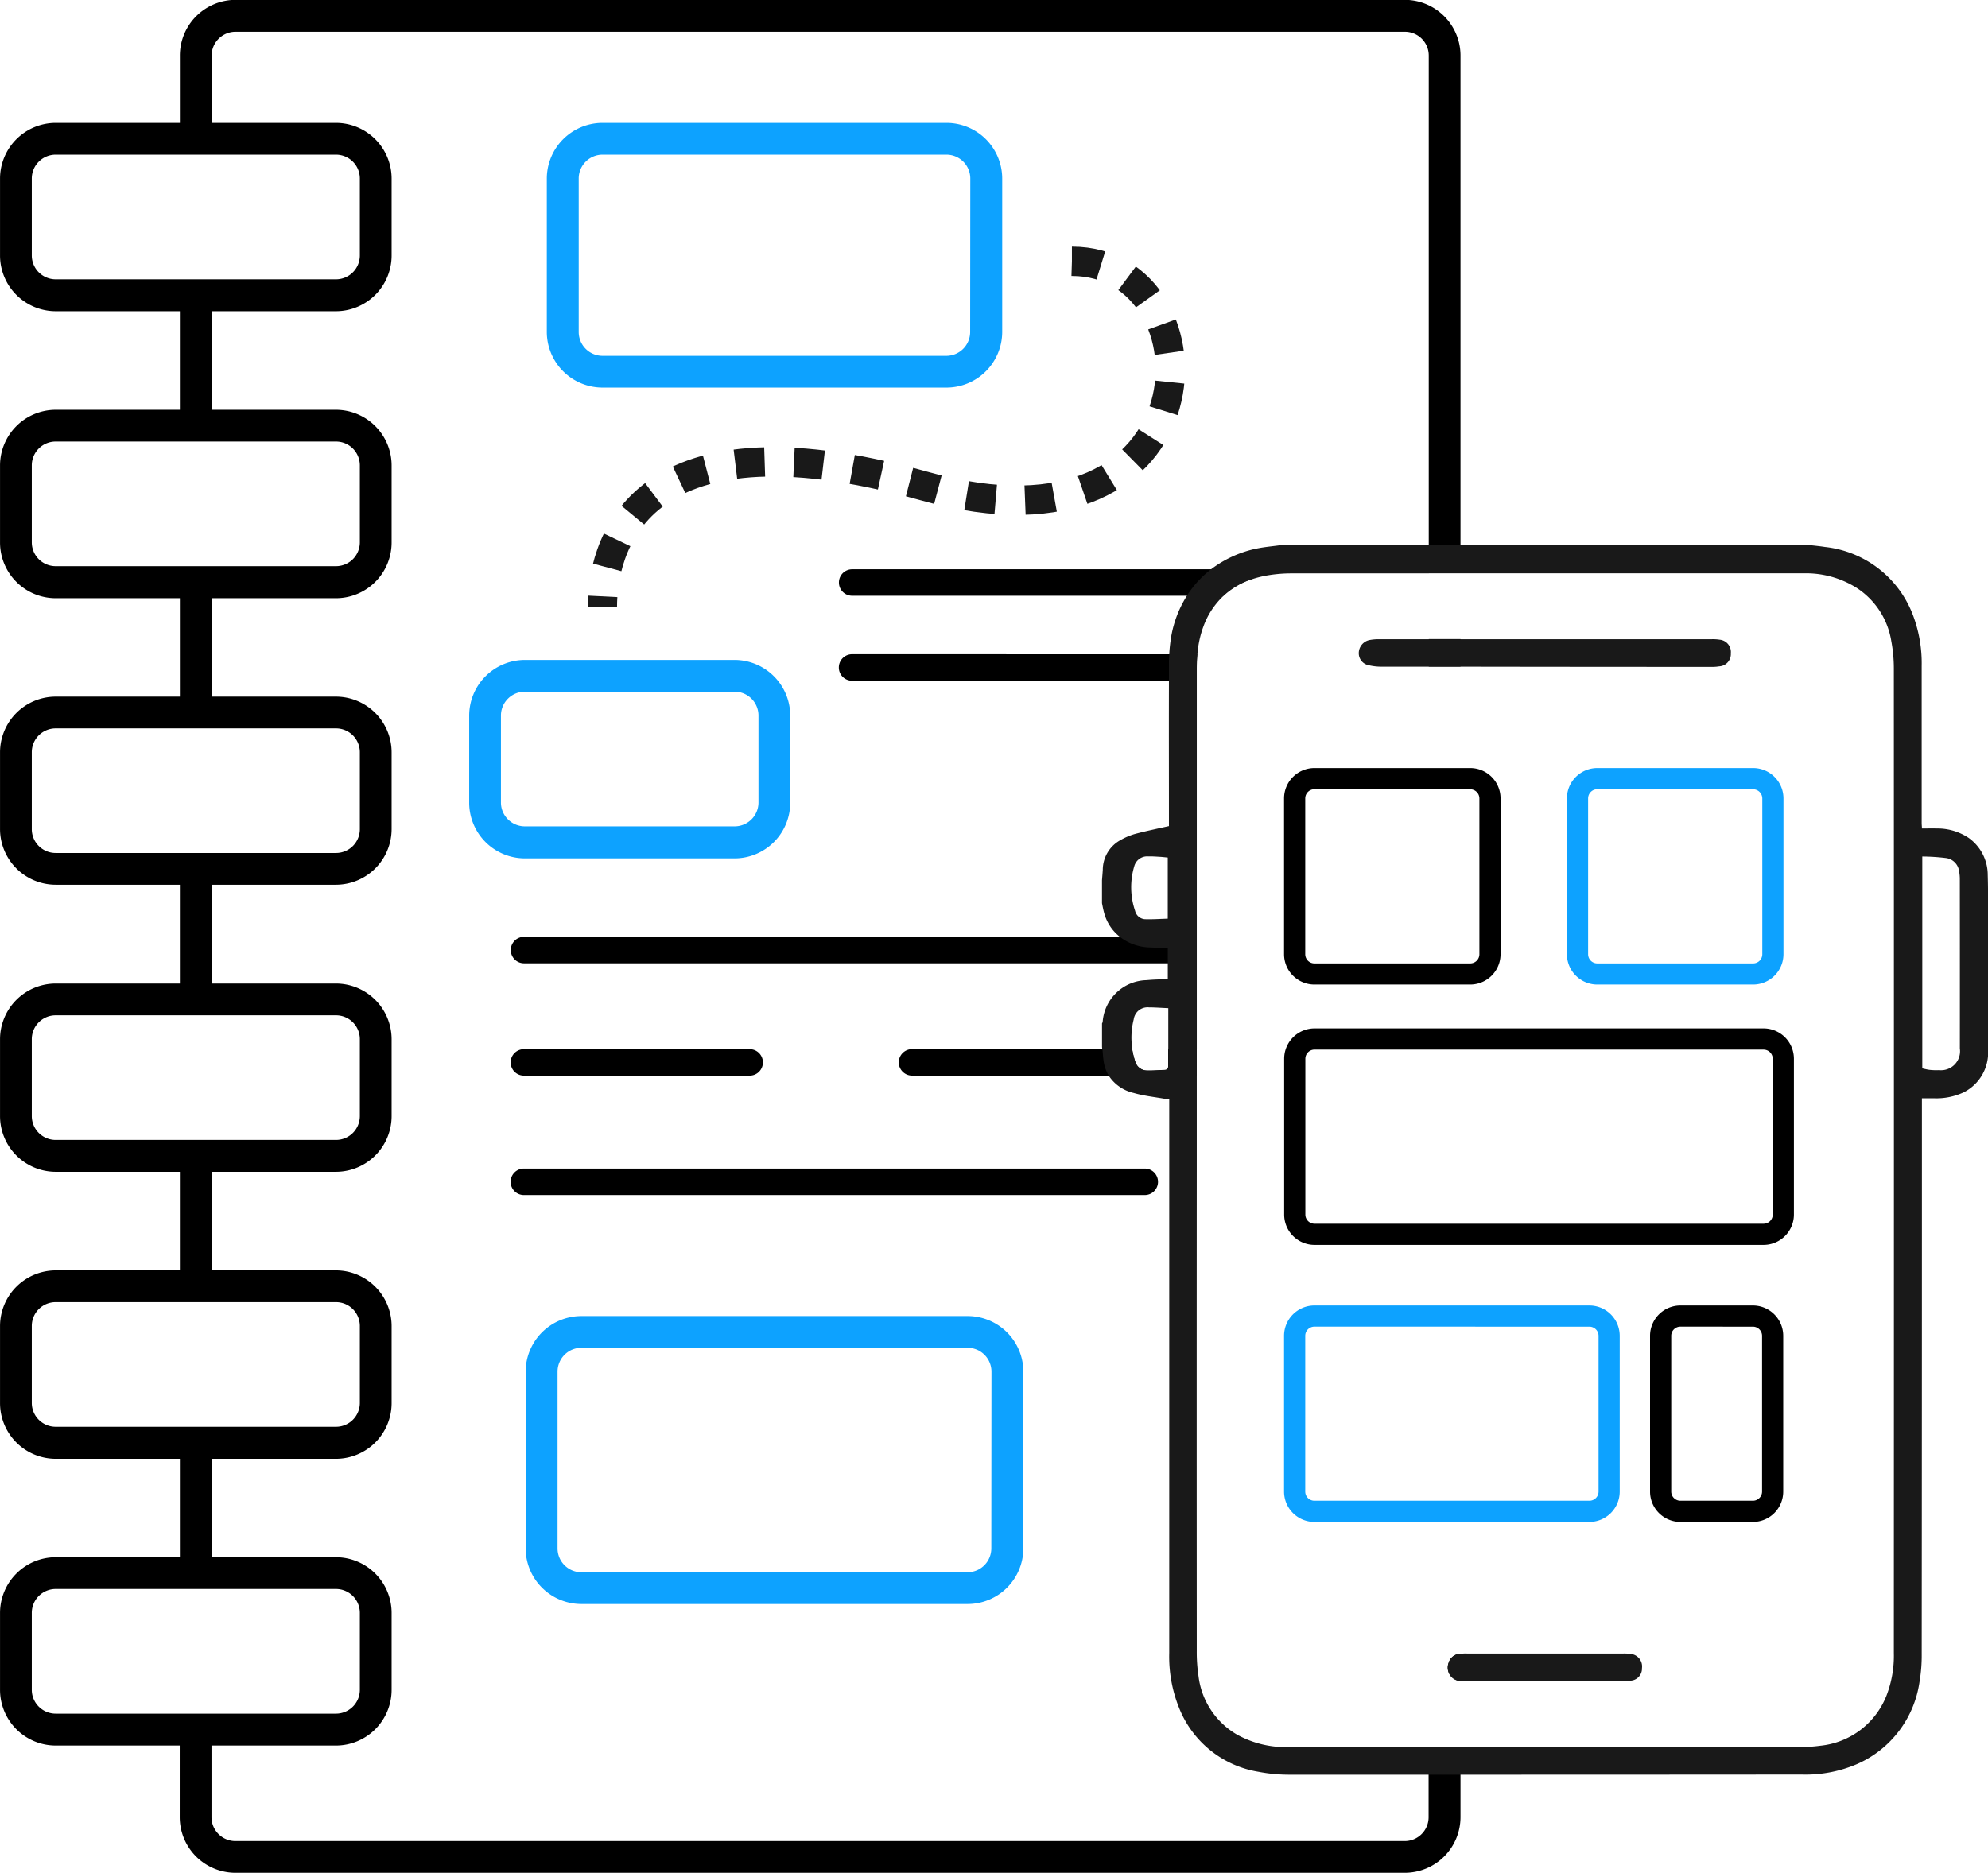 <svg xmlns="http://www.w3.org/2000/svg" width="67.735" height="63.827" viewBox="0 0 67.735 63.827"><g id="Group_2036" data-name="Group 2036" transform="translate(-1031.035 -1709.468)"><g id="Group_2035" data-name="Group 2035" transform="translate(2180.365 2621.778)"><g id="Group_2025" data-name="Group 2025" transform="translate(-1149.33 -912.31)"><g id="Group_1981" data-name="Group 1981" transform="translate(6.129 49.166)"><g id="Group_1980" data-name="Group 1980"><rect id="Rectangle_961" data-name="Rectangle 961" width="1.082" height="4.448"></rect></g></g><g id="Group_1983" data-name="Group 1983" transform="translate(6.129 29.614)"><g id="Group_1982" data-name="Group 1982"><rect id="Rectangle_962" data-name="Rectangle 962" width="1.082" height="4.446"></rect></g></g><g id="Group_1985" data-name="Group 1985" transform="translate(6.129 10.061)"><g id="Group_1984" data-name="Group 1984"><rect id="Rectangle_963" data-name="Rectangle 963" width="1.082" height="4.446"></rect></g></g><g id="Group_1990" data-name="Group 1990" transform="translate(6.129 0)"><g id="Group_1986" data-name="Group 1986"><path id="Path_23023" data-name="Path 23023" d="M-1071.707-910.415v17.637h-1.082v-17.637a.812.812,0,0,0-.811-.813h-39.845a.815.815,0,0,0-.813.813v2.836h-1.082v-2.836a1.9,1.9,0,0,1,1.9-1.9h39.845A1.9,1.9,0,0,1-1071.707-910.415Z" transform="translate(1115.34 912.31)"></path></g><g id="Group_1987" data-name="Group 1987" transform="translate(42.552 21.783)"><path id="Path_23024" data-name="Path 23024" d="M-878.258-791.5v.938c-.361,0-.721,0-1.082,0v-.938Q-878.8-791.5-878.258-791.5Z" transform="translate(879.34 791.497)"></path></g><g id="Group_1988" data-name="Group 1988" transform="translate(43.211 56.361)"><path id="Path_23025" data-name="Path 23025" d="M-875.259-599.72v.925a.457.457,0,0,1-.4-.629A.422.422,0,0,1-875.259-599.72Z" transform="translate(875.681 599.72)"></path></g><g id="Group_1989" data-name="Group 1989" transform="translate(0 58.945)"><path id="Path_23026" data-name="Path 23026" d="M-1071.707-584.79v2.387a1.9,1.9,0,0,1-1.893,1.895h-39.845a1.9,1.9,0,0,1-1.9-1.895v-2.988h1.082v2.988a.816.816,0,0,0,.813.813h39.845a.813.813,0,0,0,.811-.813v-2.387Z" transform="translate(1115.34 585.39)"></path></g></g><g id="Group_1992" data-name="Group 1992" transform="translate(6.129 19.837)"><g id="Group_1991" data-name="Group 1991"><rect id="Rectangle_964" data-name="Rectangle 964" width="1.082" height="4.446"></rect></g></g><g id="Group_1994" data-name="Group 1994" transform="translate(6.129 39.39)"><g id="Group_1993" data-name="Group 1993"><rect id="Rectangle_965" data-name="Rectangle 965" width="1.082" height="4.446"></rect></g></g><g id="Group_1996" data-name="Group 1996" transform="translate(0 4.188)"><g id="Group_1995" data-name="Group 1995"><path id="Path_23027" data-name="Path 23027" d="M-1137.882-889.08h-9.552a1.9,1.9,0,0,0-1.895,1.895v2.623a1.9,1.9,0,0,0,1.895,1.9h9.552a1.9,1.9,0,0,0,1.895-1.9v-2.623A1.9,1.9,0,0,0-1137.882-889.08Zm.813,4.518a.814.814,0,0,1-.813.813h-9.552a.814.814,0,0,1-.813-.813v-2.623a.815.815,0,0,1,.813-.813h9.552a.815.815,0,0,1,.813.813Z" transform="translate(1149.33 889.08)"></path></g></g><g id="Group_1998" data-name="Group 1998" transform="translate(18.631 4.188)"><g id="Group_1997" data-name="Group 1997"><path id="Path_23028" data-name="Path 23028" d="M-1032.389-889.08H-1044.1a1.9,1.9,0,0,0-1.9,1.895v5.231a1.9,1.9,0,0,0,1.9,1.895h11.716a1.9,1.9,0,0,0,1.9-1.895v-5.231A1.9,1.9,0,0,0-1032.389-889.08Zm.813,7.126a.813.813,0,0,1-.813.813H-1044.1a.813.813,0,0,1-.813-.813v-5.231a.815.815,0,0,1,.813-.813h11.716a.815.815,0,0,1,.813.813Z" transform="translate(1046 889.08)" fill="#0da2ff"></path></g></g><g id="Group_2000" data-name="Group 2000" transform="translate(17.91 44.852)"><g id="Group_1999" data-name="Group 1999"><path id="Path_23029" data-name="Path 23029" d="M-1034.947-663.55H-1048.1a1.9,1.9,0,0,0-1.9,1.895v6.024a1.9,1.9,0,0,0,1.9,1.895h13.158a1.9,1.9,0,0,0,1.9-1.895v-6.024A1.9,1.9,0,0,0-1034.947-663.55Zm.813,7.919a.813.813,0,0,1-.813.813H-1048.1a.813.813,0,0,1-.813-.813v-6.024a.813.813,0,0,1,.813-.813h13.158a.813.813,0,0,1,.813.813Z" transform="translate(1050 663.55)" fill="#0da2ff"></path></g></g><g id="Group_2002" data-name="Group 2002" transform="translate(15.986 22.491)"><g id="Group_2001" data-name="Group 2001"><path id="Path_23030" data-name="Path 23030" d="M-1051.626-787.57h-7.149a1.9,1.9,0,0,0-1.895,1.9v2.964a1.9,1.9,0,0,0,1.895,1.9h7.149a1.9,1.9,0,0,0,1.895-1.9v-2.964A1.9,1.9,0,0,0-1051.626-787.57Zm.813,4.859a.813.813,0,0,1-.813.813h-7.149a.814.814,0,0,1-.813-.813v-2.964a.814.814,0,0,1,.813-.813h7.149a.813.813,0,0,1,.813.813Z" transform="translate(1060.67 787.57)" fill="#0da2ff"></path></g></g><g id="Group_2004" data-name="Group 2004" transform="translate(0 13.966)"><g id="Group_2003" data-name="Group 2003"><path id="Path_23031" data-name="Path 23031" d="M-1137.882-834.85h-9.552a1.9,1.9,0,0,0-1.895,1.9v2.622a1.9,1.9,0,0,0,1.895,1.9h9.552a1.9,1.9,0,0,0,1.895-1.9v-2.622A1.9,1.9,0,0,0-1137.882-834.85Zm.813,4.517a.813.813,0,0,1-.813.813h-9.552a.813.813,0,0,1-.813-.813v-2.622a.813.813,0,0,1,.813-.813h9.552a.813.813,0,0,1,.813.813Z" transform="translate(1149.33 834.85)"></path></g></g><g id="Group_2006" data-name="Group 2006" transform="translate(0 23.742)"><g id="Group_2005" data-name="Group 2005"><path id="Path_23032" data-name="Path 23032" d="M-1137.882-780.63h-9.552a1.9,1.9,0,0,0-1.895,1.895v2.623a1.9,1.9,0,0,0,1.895,1.893h9.552a1.9,1.9,0,0,0,1.895-1.893v-2.623A1.9,1.9,0,0,0-1137.882-780.63Zm.813,4.518a.813.813,0,0,1-.813.811h-9.552a.813.813,0,0,1-.813-.811v-2.623a.813.813,0,0,1,.813-.813h9.552a.813.813,0,0,1,.813.813Z" transform="translate(1149.33 780.63)"></path></g></g><g id="Group_2008" data-name="Group 2008" transform="translate(0 33.52)"><g id="Group_2007" data-name="Group 2007"><path id="Path_23033" data-name="Path 23033" d="M-1137.882-726.4h-9.552a1.9,1.9,0,0,0-1.895,1.893v2.623a1.9,1.9,0,0,0,1.895,1.9h9.552a1.9,1.9,0,0,0,1.895-1.9v-2.623A1.9,1.9,0,0,0-1137.882-726.4Zm.813,4.517a.814.814,0,0,1-.813.813h-9.552a.814.814,0,0,1-.813-.813v-2.623a.813.813,0,0,1,.813-.811h9.552a.813.813,0,0,1,.813.811Z" transform="translate(1149.33 726.4)"></path></g></g><g id="Group_2010" data-name="Group 2010" transform="translate(0 43.296)"><g id="Group_2009" data-name="Group 2009"><path id="Path_23034" data-name="Path 23034" d="M-1137.882-672.18h-9.552a1.9,1.9,0,0,0-1.895,1.9v2.622a1.9,1.9,0,0,0,1.895,1.9h9.552a1.9,1.9,0,0,0,1.895-1.9v-2.622A1.9,1.9,0,0,0-1137.882-672.18Zm.813,4.517a.813.813,0,0,1-.813.813h-9.552a.813.813,0,0,1-.813-.813v-2.622a.813.813,0,0,1,.813-.813h9.552a.813.813,0,0,1,.813.813Z" transform="translate(1149.33 672.18)"></path></g></g><g id="Group_2012" data-name="Group 2012" transform="translate(0 53.072)"><g id="Group_2011" data-name="Group 2011"><path id="Path_23035" data-name="Path 23035" d="M-1137.882-617.96h-9.552a1.9,1.9,0,0,0-1.895,1.9v2.623a1.9,1.9,0,0,0,1.895,1.895h9.552a1.9,1.9,0,0,0,1.895-1.895v-2.623A1.9,1.9,0,0,0-1137.882-617.96Zm.813,4.518a.814.814,0,0,1-.813.813h-9.552a.814.814,0,0,1-.813-.813v-2.623a.815.815,0,0,1,.813-.813h9.552a.815.815,0,0,1,.813.813Z" transform="translate(1149.33 617.96)"></path></g></g><g id="Group_2014" data-name="Group 2014" transform="translate(17.399 39.827)"><g id="Group_2013" data-name="Group 2013"><path id="Path_23036" data-name="Path 23036" d="M-1031.226-690.52h-21.156a.451.451,0,0,1-.451-.451.451.451,0,0,1,.451-.451h21.156a.451.451,0,0,1,.451.451A.451.451,0,0,1-1031.226-690.52Z" transform="translate(1052.832 691.421)"></path></g></g><g id="Group_2016" data-name="Group 2016" transform="translate(17.399 35.757)"><g id="Group_2015" data-name="Group 2015"><path id="Path_23037" data-name="Path 23037" d="M-1044.688-713.09h-7.693a.451.451,0,0,1-.451-.451.451.451,0,0,1,.451-.451h7.693a.451.451,0,0,1,.451.451A.451.451,0,0,1-1044.688-713.09Z" transform="translate(1052.832 713.992)"></path></g></g><g id="Group_2018" data-name="Group 2018" transform="translate(30.621 35.758)"><g id="Group_2017" data-name="Group 2017"><path id="Path_23038" data-name="Path 23038" d="M-969.347-713.99v.9h-9.7a.451.451,0,0,1-.451-.451.451.451,0,0,1,.451-.451h7.5a2.558,2.558,0,0,0,.1.409.42.42,0,0,0,.4.319c.2.007.4-.014.6-.02.1,0,.128-.045.128-.142,0-.189,0-.379,0-.566Z" transform="translate(979.5 713.99)"></path></g></g><g id="Group_2020" data-name="Group 2020" transform="translate(17.399 31.932)"><g id="Group_2019" data-name="Group 2019"><path id="Path_23039" data-name="Path 23039" d="M-1029.457-735.161c0,.269,0,.537,0,.8a.453.453,0,0,1-.2.049h-22.718a.451.451,0,0,1-.451-.451.451.451,0,0,1,.451-.451h22.718A.453.453,0,0,1-1029.457-735.161Z" transform="translate(1052.83 735.21)"></path></g></g><g id="Group_2022" data-name="Group 2022" transform="translate(28.582 19.402)"><g id="Group_2021" data-name="Group 2021"><path id="Path_23040" data-name="Path 23040" d="M-976.712-804.377a2.617,2.617,0,0,0-1,.579h-12.645a.45.45,0,0,1-.451-.451.449.449,0,0,1,.451-.451h13.214A.448.448,0,0,1-976.712-804.377Z" transform="translate(990.81 804.7)"></path></g></g><g id="Group_2024" data-name="Group 2024" transform="translate(28.582 22.298)"><g id="Group_2023" data-name="Group 2023"><path id="Path_23041" data-name="Path 23041" d="M-978.6-788.64c-.016.175-.022.352-.022.53v.371h-11.738a.449.449,0,0,1-.451-.451.45.45,0,0,1,.451-.451Z" transform="translate(990.81 788.64)"></path></g></g></g><g id="Group_2029" data-name="Group 2029" transform="translate(-1111.787 -893.73)"><g id="Group_2026" data-name="Group 2026" transform="translate(0 0)"><path id="Path_23042" data-name="Path 23042" d="M-935.021-809.26c-.27.038-.545.06-.811.115a3.853,3.853,0,0,0-1.558.707,3.531,3.531,0,0,0-.822.9,3.827,3.827,0,0,0-.559,1.545c-.02.148-.036.3-.043.449q-.011.149-.011.3c0,.2,0,.4,0,.6-.005,1.61,0,3.222,0,4.832v.126c-.4.09-.784.168-1.161.269a2.24,2.24,0,0,0-.514.222,1.159,1.159,0,0,0-.579,1c-.007.119-.018.238-.027.357v.779c.023.112.043.225.074.335a1.542,1.542,0,0,0,.534.81,1.7,1.7,0,0,0,1.021.361c.2.007.4.022.613.034v1.046c-.243.013-.481.014-.719.038a1.535,1.535,0,0,0-1.5,1.424.232.232,0,0,1-.022.05v.779c0,.031.005.063.007.094h1.026a2.525,2.525,0,0,1,.047-1.012.483.483,0,0,1,.528-.413c.209,0,.42.018.655.027V-793c0,.307,0,.613,0,.92h.966q0-1.485,0-2.973c0-.267,0-.535,0-.8q0-4.389,0-8.781v-.371c0-.179.005-.355.022-.53a3.412,3.412,0,0,1,.2-.943,2.692,2.692,0,0,1,.685-1.051,2.616,2.616,0,0,1,1-.579,3.625,3.625,0,0,1,.548-.13,4.827,4.827,0,0,1,.774-.061q2.339,0,4.679,0v-.952Zm-4.987,10.948a.455.455,0,0,1,.48-.341c.135-.005.27.007.4.014.085.005.171.016.263.025v2.084c-.26.007-.521.027-.783.018a.371.371,0,0,1-.33-.285A2.5,2.5,0,0,1-940.008-798.312Zm29.081.3a1.552,1.552,0,0,0-.642-1.266,1.912,1.912,0,0,0-1.1-.326c-.162-.005-.325,0-.5,0,0-.06-.009-.121-.009-.18,0-1.785,0-3.568,0-5.353a4.645,4.645,0,0,0-.276-1.682,3.622,3.622,0,0,0-3.022-2.38c-.157-.025-.314-.04-.471-.058h-18.065c-.27.038-.545.06-.811.115a3.853,3.853,0,0,0-1.558.707,3.531,3.531,0,0,0-.822.9,3.827,3.827,0,0,0-.559,1.545c-.02.148-.036.3-.043.449q-.011.149-.011.3c0,.2,0,.4,0,.6-.005,1.61,0,3.222,0,4.832v.126c-.4.09-.784.168-1.161.269a2.24,2.24,0,0,0-.514.222,1.159,1.159,0,0,0-.579,1c-.007.119-.018.238-.027.357v.779c.023.112.043.225.074.335a1.542,1.542,0,0,0,.534.81,1.7,1.7,0,0,0,1.021.361c.2.007.4.022.613.034v1.046c-.243.013-.481.014-.719.038a1.535,1.535,0,0,0-1.5,1.424.232.232,0,0,1-.022.05v.779c0,.031.005.063.007.094.009.117.016.233.031.35a1.348,1.348,0,0,0,.18.552,1.378,1.378,0,0,0,.848.591c.344.1.7.137,1.06.2.045.007.094.011.155.016v.206q0,9.336,0,18.67a4.69,4.69,0,0,0,.388,1.992,3.523,3.523,0,0,0,2.649,2.052,5.51,5.51,0,0,0,1.075.1q2.372,0,4.746,0h1.082q5.8,0,11.6-.005a4.441,4.441,0,0,0,1.909-.364,3.618,3.618,0,0,0,2.115-2.8,5.362,5.362,0,0,0,.074-.947q.008-9.363.007-18.728v-.209h.407a2.206,2.206,0,0,0,1.01-.2,1.518,1.518,0,0,0,.838-1.442c.016-1.543.009-3.087.009-4.63C-910.918-797.12-910.913-797.569-910.927-798.015Zm-29.081-.3a.455.455,0,0,1,.48-.341c.135-.005.27.007.4.014.085.005.171.016.263.025v2.084c-.26.007-.521.027-.783.018a.371.371,0,0,1-.33-.285A2.5,2.5,0,0,1-940.008-798.312Zm-.022,5.218a.483.483,0,0,1,.528-.413c.209,0,.42.018.655.027V-793c0,.307,0,.613,0,.92,0,.188,0,.377,0,.566,0,.1-.031.139-.128.142-.2.005-.4.027-.6.02a.42.42,0,0,1-.4-.319,2.558,2.558,0,0,1-.1-.409A2.525,2.525,0,0,1-940.03-793.094Zm25.659,23.027a2.716,2.716,0,0,1-2.27,1.724,5.285,5.285,0,0,1-.792.045q-5.728,0-11.458,0h-1.082q-2.385,0-4.773,0a3.415,3.415,0,0,1-1.758-.424,2.675,2.675,0,0,1-1.314-2,5.491,5.491,0,0,1-.059-.86q-.005-8.363,0-16.723v-3.777q0-1.485,0-2.973c0-.267,0-.535,0-.8q0-4.389,0-8.781v-.371c0-.179.005-.355.022-.53a3.412,3.412,0,0,1,.2-.943,2.692,2.692,0,0,1,.685-1.051,2.616,2.616,0,0,1,1-.579,3.625,3.625,0,0,1,.548-.13,4.827,4.827,0,0,1,.774-.061q2.339,0,4.679,0h1.082q5.842,0,11.684,0a3.243,3.243,0,0,1,1.8.49,2.665,2.665,0,0,1,1.192,1.832,5.031,5.031,0,0,1,.085.916q.005,16.779,0,33.56A3.766,3.766,0,0,1-914.371-770.068Zm2.494-22.04a.648.648,0,0,1-.707.739,2.066,2.066,0,0,1-.317-.009c-.085-.009-.168-.032-.256-.051v-7.221a7.166,7.166,0,0,1,.82.054.519.519,0,0,1,.436.46,1.375,1.375,0,0,1,.023.243Q-911.875-795-911.877-792.108Zm-23.144-17.152c-.27.038-.545.06-.811.115a3.853,3.853,0,0,0-1.558.707,3.531,3.531,0,0,0-.822.9,3.827,3.827,0,0,0-.559,1.545c-.02.148-.036.3-.043.449q-.011.149-.011.3c0,.2,0,.4,0,.6-.005,1.61,0,3.222,0,4.832v.126c-.4.09-.784.168-1.161.269a2.24,2.24,0,0,0-.514.222,1.159,1.159,0,0,0-.579,1c-.007.119-.018.238-.027.357v.779c.023.112.043.225.074.335a1.542,1.542,0,0,0,.534.81,1.7,1.7,0,0,0,1.021.361c.2.007.4.022.613.034v1.046c-.243.013-.481.014-.719.038a1.535,1.535,0,0,0-1.5,1.424.232.232,0,0,1-.022.05v.779c0,.031.005.063.007.094h1.026a2.525,2.525,0,0,1,.047-1.012.483.483,0,0,1,.528-.413c.209,0,.42.018.655.027V-793c0,.307,0,.613,0,.92h.966q0-1.485,0-2.973c0-.267,0-.535,0-.8q0-4.389,0-8.781v-.371c0-.179.005-.355.022-.53a3.412,3.412,0,0,1,.2-.943,2.692,2.692,0,0,1,.685-1.051,2.616,2.616,0,0,1,1-.579,3.625,3.625,0,0,1,.548-.13,4.827,4.827,0,0,1,.774-.061q2.339,0,4.679,0v-.952Zm-4.987,10.948a.455.455,0,0,1,.48-.341c.135-.005.27.007.4.014.085.005.171.016.263.025v2.084c-.26.007-.521.027-.783.018a.371.371,0,0,1-.33-.285A2.5,2.5,0,0,1-940.008-798.312Z" transform="translate(941.11 809.26)" fill="#191919"></path></g><g id="Group_2027" data-name="Group 2027" transform="translate(8.755 3.202)"><path id="Path_23043" data-name="Path 23043" d="M-879.877-791.017a.418.418,0,0,1-.4.445,1.47,1.47,0,0,1-.2.018q-4.306,0-8.613-.007c-.361,0-.721,0-1.082,0l-1.614,0a1.866,1.866,0,0,1-.425-.049.415.415,0,0,1-.343-.424.458.458,0,0,1,.371-.436,1.682,1.682,0,0,1,.316-.027c.564,0,1.13,0,1.695,0q.541,0,1.082,0,1.452,0,2.906,0,2.826,0,5.654,0a1.529,1.529,0,0,1,.272.016A.422.422,0,0,1-879.877-791.017Z" transform="translate(892.552 791.5)" fill="#191919"></path></g><g id="Group_2028" data-name="Group 2028" transform="translate(11.797 37.77)"><path id="Path_23044" data-name="Path 23044" d="M-869.076-599.279a.411.411,0,0,1-.415.427,2.519,2.519,0,0,1-.26.014h-5.321a1.529,1.529,0,0,1-.157,0l-.031,0a.457.457,0,0,1-.4-.629.422.422,0,0,1,.4-.3h0a1.233,1.233,0,0,1,.216-.011h5.335a1.56,1.56,0,0,1,.243.014A.428.428,0,0,1-869.076-599.279Z" transform="translate(875.681 599.781)" fill="#191919"></path></g></g><g id="Group_2030" data-name="Group 2030" transform="translate(-1105.579 -886.133)"><path id="Path_23045" data-name="Path 23045" d="M-900.333-759.747h-5.31a1.035,1.035,0,0,1-1.034-1.034v-5.31a1.035,1.035,0,0,1,1.034-1.034h5.31a1.035,1.035,0,0,1,1.033,1.034v5.31A1.035,1.035,0,0,1-900.333-759.747Zm-5.31-6.656a.313.313,0,0,0-.312.313v5.31a.313.313,0,0,0,.312.313h5.31a.313.313,0,0,0,.312-.312v-5.31a.313.313,0,0,0-.312-.312Z" transform="translate(906.676 767.124)"></path></g><g id="Group_2031" data-name="Group 2031" transform="translate(-1105.579 -867.818)"><path id="Path_23046" data-name="Path 23046" d="M-896.274-658.173h-9.369a1.035,1.035,0,0,1-1.034-1.034v-5.309a1.035,1.035,0,0,1,1.034-1.034h9.369a1.035,1.035,0,0,1,1.034,1.034v5.309A1.035,1.035,0,0,1-896.274-658.173Zm-9.369-6.656a.313.313,0,0,0-.312.313v5.309a.313.313,0,0,0,.312.312h9.369a.313.313,0,0,0,.313-.312v-5.309a.313.313,0,0,0-.312-.312Z" transform="translate(906.676 665.55)" fill="#0da2ff"></path></g><g id="Group_2032" data-name="Group 2032" transform="translate(-1095.945 -886.133)"><path id="Path_23047" data-name="Path 23047" d="M-846.9-759.747h-5.31a1.035,1.035,0,0,1-1.034-1.034v-5.31a1.035,1.035,0,0,1,1.034-1.034h5.31a1.035,1.035,0,0,1,1.034,1.034v5.31A1.035,1.035,0,0,1-846.9-759.747Zm-5.31-6.656a.313.313,0,0,0-.312.313v5.31a.313.313,0,0,0,.313.313h5.31a.313.313,0,0,0,.312-.312v-5.31a.313.313,0,0,0-.312-.312Z" transform="translate(853.247 767.124)" fill="#0da2ff"></path></g><g id="Group_2033" data-name="Group 2033" transform="translate(-1093.106 -867.818)"><path id="Path_23048" data-name="Path 23048" d="M-834-658.173h-2.47a1.035,1.035,0,0,1-1.034-1.034v-5.309a1.035,1.035,0,0,1,1.034-1.034H-834a1.035,1.035,0,0,1,1.034,1.034v5.309A1.035,1.035,0,0,1-834-658.173Zm-2.47-6.656a.313.313,0,0,0-.312.313v5.309a.313.313,0,0,0,.312.312H-834a.313.313,0,0,0,.313-.312v-5.309a.313.313,0,0,0-.312-.312Z" transform="translate(837.5 665.55)"></path></g><g id="Group_2034" data-name="Group 2034" transform="translate(-1105.579 -877.26)"><path id="Path_23049" data-name="Path 23049" d="M-890.339-710.539h-15.3a1.035,1.035,0,0,1-1.034-1.034v-5.31a1.035,1.035,0,0,1,1.034-1.034h15.3a1.035,1.035,0,0,1,1.034,1.034v5.31A1.035,1.035,0,0,1-890.339-710.539Zm-15.3-6.656a.313.313,0,0,0-.312.313v5.31a.313.313,0,0,0,.312.312h15.3a.313.313,0,0,0,.313-.312v-5.31a.313.313,0,0,0-.312-.312Z" transform="translate(906.676 717.916)"></path></g></g><path id="Path_23050" data-name="Path 23050" d="M15053.557,2286.373c5.148,0,5.026,10.481-5.026,7.662s-10.972,2.328-10.972,4.107" transform="translate(-13986 -568)" fill="none" stroke="#191919" stroke-width="1" stroke-dasharray="1"></path></g></svg>